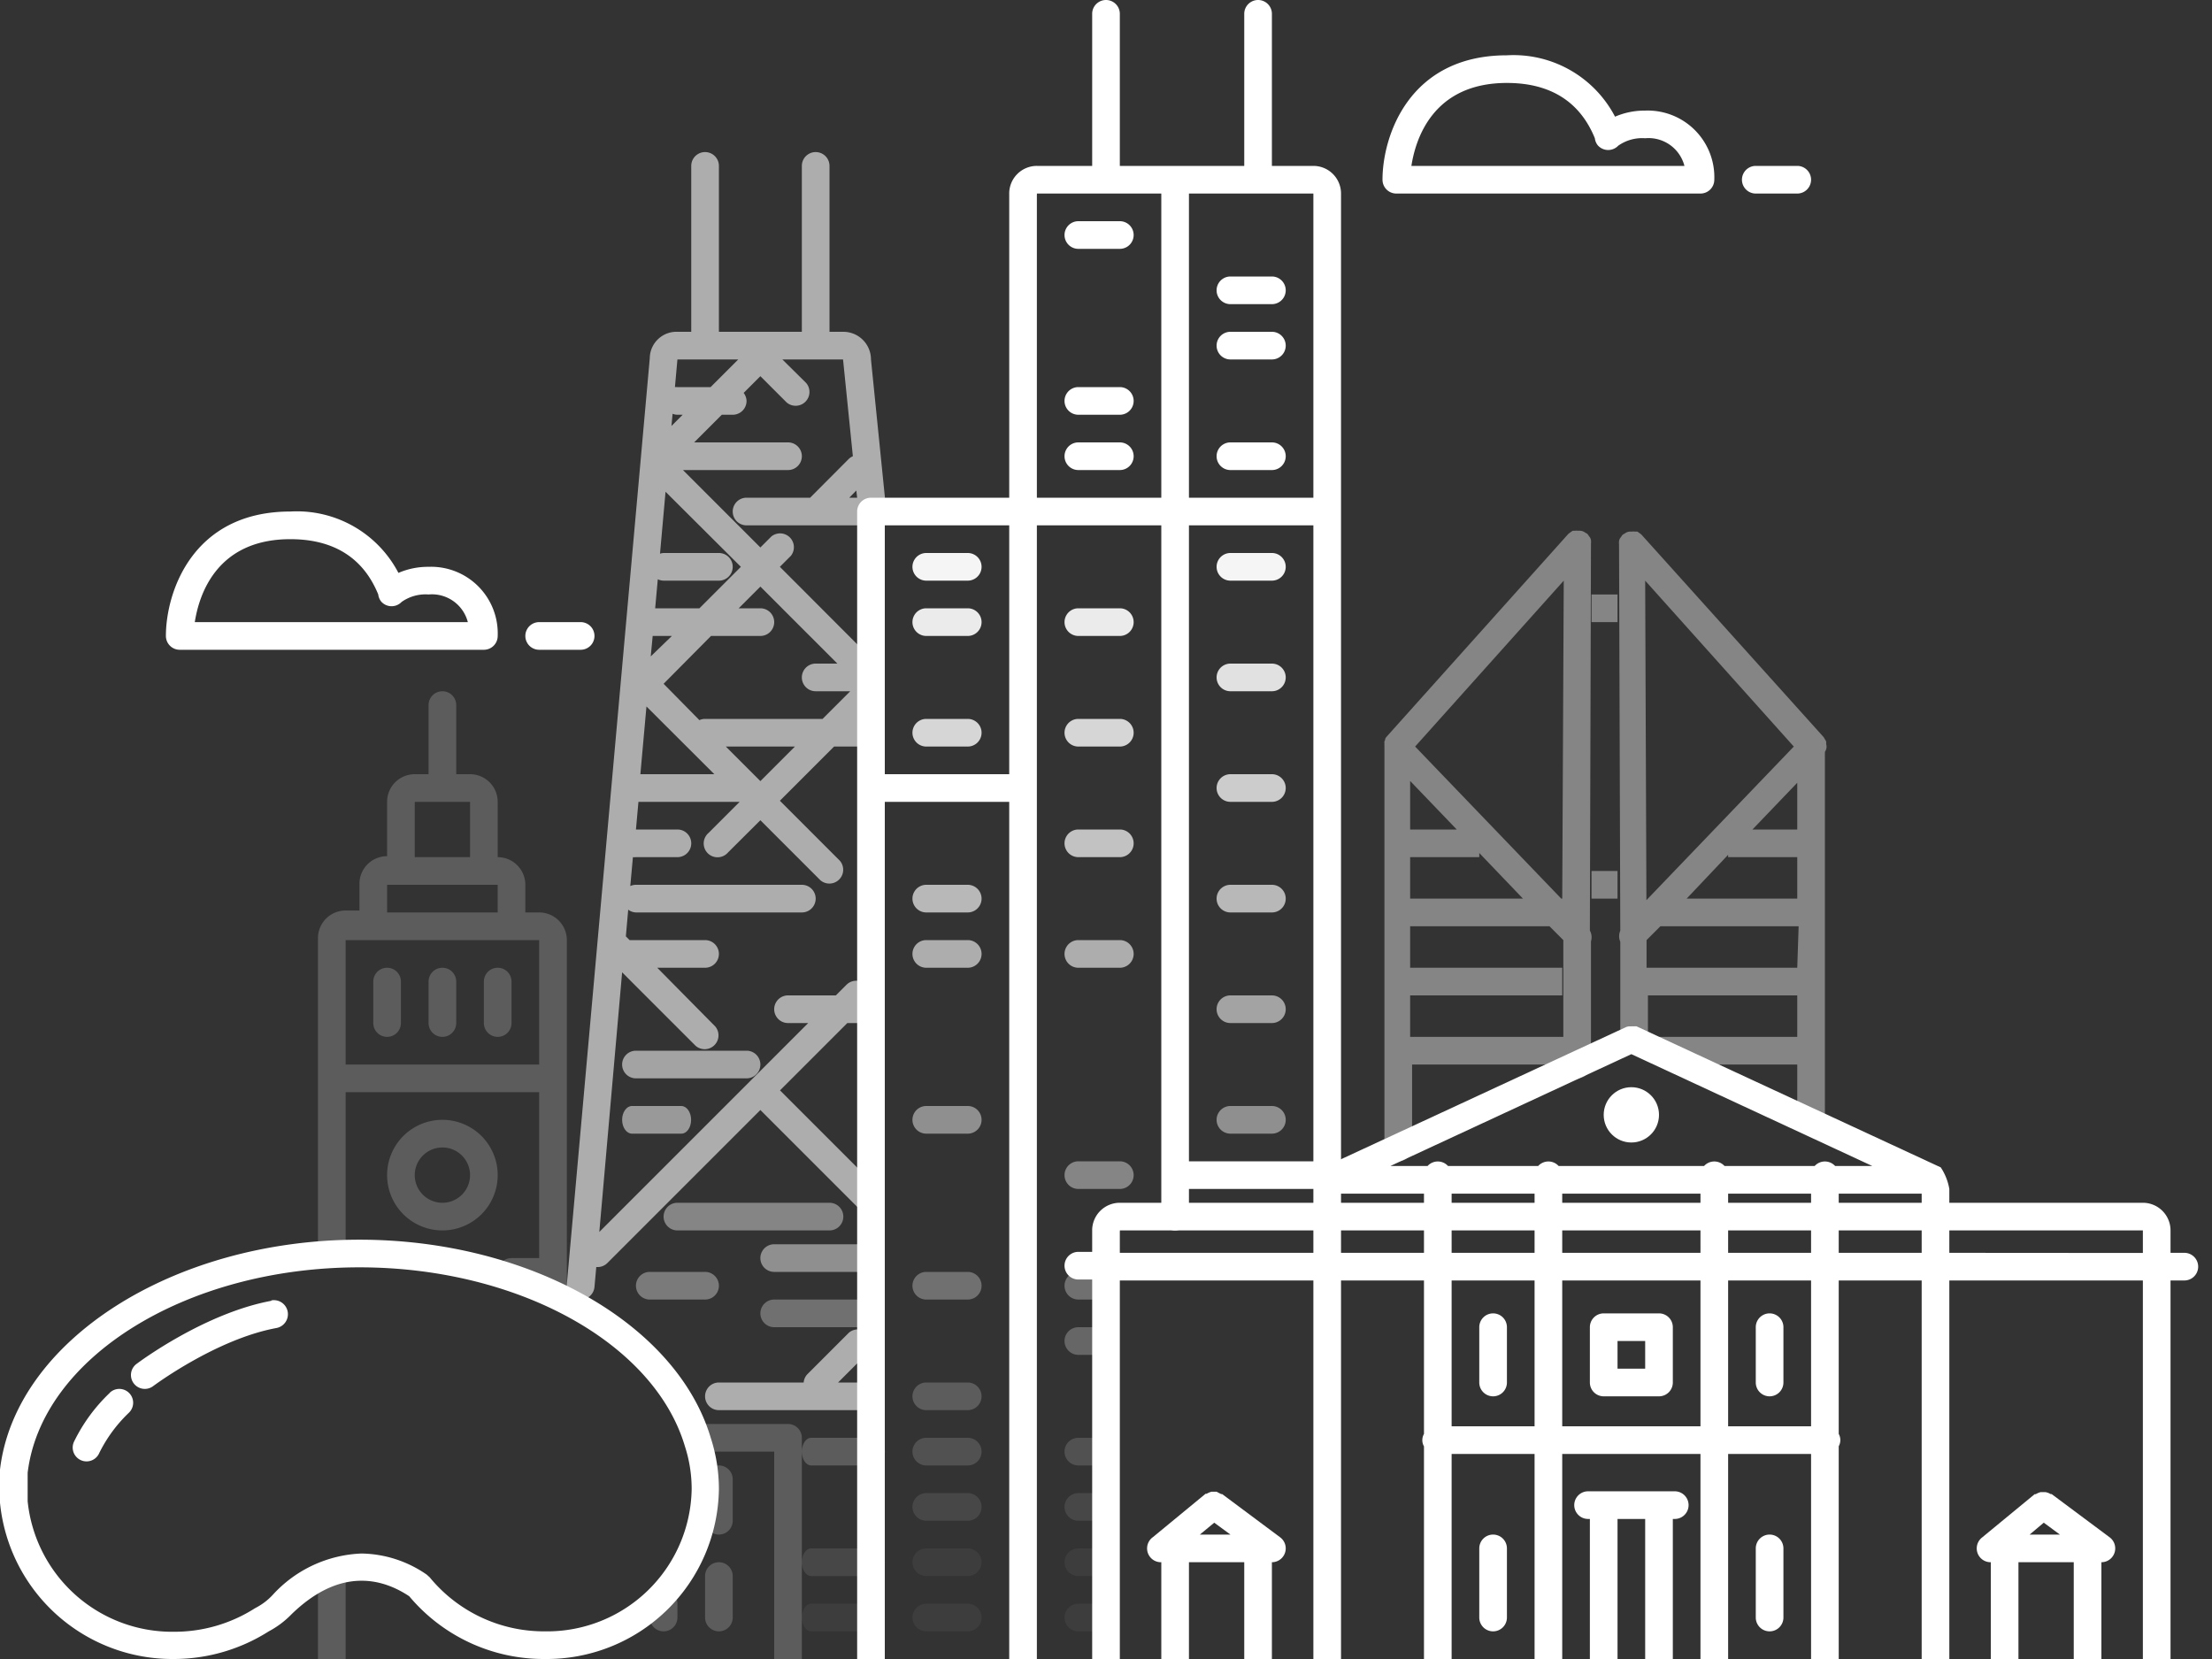 <svg id="chicago" xmlns="http://www.w3.org/2000/svg" viewBox="0 0 160 120"><rect x="0" y="0" width="160" height="120" fill="#333333" stroke="none"/><defs><style>.cls-1,.cls-11,.cls-12,.cls-13,.cls-14,.cls-15,.cls-16,.cls-17,.cls-18,.cls-19,.cls-2,.cls-20,.cls-21,.cls-3,.cls-4,.cls-5,.cls-6,.cls-7,.cls-8,.cls-9{fill:#fff;}.cls-1{opacity:0.55;}.cls-2{opacity:0.5;}.cls-3{opacity:0.45;}.cls-22,.cls-4{opacity:0.4;}.cls-5{opacity:0.35;}.cls-6{opacity:0.3;}.cls-23,.cls-7{opacity:0.2;}.cls-8{opacity:0.1;}.cls-9{opacity:0.05;}.cls-10{opacity:0.6;}.cls-12{opacity:0.95;}.cls-13{opacity:0.85;}.cls-14{opacity:0.9;}.cls-15{opacity:0.8;}.cls-16{opacity:0.75;}.cls-17{opacity:0.65;}.cls-18{opacity:0.7;}.cls-19{opacity:0.6;}.cls-20{opacity:0.25;}.cls-21{opacity:0.15;}</style></defs><title>Artboard 1</title><path class="cls-1" d="M54,78H46a1,1,0,0,1,0-2h8a1,1,0,0,1,0,2Z"/><path class="cls-2" d="M49.29,82H45.71c-.39,0-.71-.45-.71-1s.32-1,.71-1h3.57c.39,0,.71.45.71,1S49.68,82,49.29,82Z"/><path class="cls-3" d="M62.2,92H56a1,1,0,0,1,0-2h6.2a1,1,0,0,1,0,2Z"/><path class="cls-4" d="M60,89H49a1,1,0,0,1,0-2H60a1,1,0,0,1,0,2Z"/><path class="cls-5" d="M51,94H47a1,1,0,0,1,0-2h4a1,1,0,0,1,0,2Z"/><path class="cls-6" d="M62,96H56a1,1,0,0,1,0-2h6a1,1,0,0,1,0,2Z"/><path class="cls-7" d="M63.33,106H58.67c-.37,0-.67-.45-.67-1s.3-1,.67-1h4.67c.37,0,.67.45.67,1S63.7,106,63.33,106Z"/><path class="cls-8" d="M63.33,114H58.67c-.37,0-.67-.45-.67-1s.3-1,.67-1h4.67c.37,0,.67.45.67,1S63.7,114,63.33,114Z"/><path class="cls-9" d="M63.33,118H58.67c-.37,0-.67-.45-.67-1s.3-1,.67-1h4.67c.37,0,.67.45.67,1S63.7,118,63.33,118Z"/><g class="cls-10"><path class="cls-11" d="M63,100H60.62l2.19-2.19A1,1,0,0,0,61.4,96.4l-3,3a1,1,0,0,0-.27.6H52a1,1,0,0,0,0,2H63a1,1,0,0,0,0-2Z"/><path class="cls-11" d="M63.2,47.8,56.41,41l.8-.8A1,1,0,0,0,55.8,38.8l-.8.8L49.4,34H57a1,1,0,0,0,0-2H50.21l2-2H53a1,1,0,0,0,1-1,1,1,0,0,0-.21-.58L55,27.21l1.9,1.9a1,1,0,0,0,1.41-1.41L56.59,26l4.39,0L61.69,33a1,1,0,0,0-.29.19L58.6,36H54a1,1,0,0,0,0,2h8a1,1,0,0,0,1-1h.1A1,1,0,0,0,64,35.9L63,26a2,2,0,0,0-2-2H60V12a1,1,0,0,0-2,0V24H52V12a1,1,0,0,0-2,0V24H49a1.93,1.93,0,0,0-2,1.91l-6,67A1,1,0,0,0,41.91,94H42a1,1,0,0,0,1-.91l.13-1.44.09,0a1,1,0,0,0,.71-.29L55,80.29l7.35,7.35a1,1,0,0,0,.71.29c.26,0,1.1-1.32.71-1.71l-7.35-7.35L61.29,74H62a1,1,0,0,0,1-1,1,1,0,0,0-.21-.58,1,1,0,0,0-.15-1.19,1,1,0,0,0-1.41,0l-.77.77H57a1,1,0,0,0,0,2h1.46L43.35,89.11,45,70.33l5.32,5.32a1,1,0,0,0,1.41-1.41L47.54,70H51a1,1,0,0,0,0-2H45.54l-.27-.27.17-1.93A1,1,0,0,0,46,66H58a1,1,0,0,0,0-2H46a1,1,0,0,0-.41.09L45.78,62A1,1,0,0,0,46,62h3a1,1,0,0,0,0-2H46l.18-2H53.5l-2.25,2.25a1,1,0,1,0,1.41,1.41L55,59.33l4.34,4.34a1,1,0,0,0,1.41-1.41l-4.34-4.34L60.33,54H63c.55,0,.55-2,0-2h-.67ZM61.94,35.48,62,36h-.57Zm-14.87,12L47.21,46H48.6ZM47.39,44l.19-2.1A1,1,0,0,0,48,42h4a1,1,0,0,0,0-2H48a1,1,0,0,0-.26.05l.4-4.48L53.59,41l-3,3Zm1.18-13.19.08-.88A1,1,0,0,0,49,30h.38ZM53.4,26l-2,2H49a1,1,0,0,0-.18,0L49,26Zm-6.64,25.1L51.67,56H46.32ZM55,56.5,52.5,54h5ZM51,52a1,1,0,0,0-.41.09L48,49.46,51.43,46H55a1,1,0,0,0,0-2H53.43L55,42.43,60.57,48H59a1,1,0,0,0,0,2h2.5l-2,2Z"/></g><path class="cls-12" d="M92,42H89a1,1,0,0,1,0-2h3a1,1,0,0,1,0,2Z"/><path class="cls-12" d="M70,42H67a1,1,0,0,1,0-2h3a1,1,0,0,1,0,2Z"/><path class="cls-13" d="M92,50H89a1,1,0,0,1,0-2h3a1,1,0,0,1,0,2Z"/><path class="cls-14" d="M81,46H78a1,1,0,0,1,0-2h3a1,1,0,0,1,0,2Z"/><path class="cls-15" d="M81,54H78a1,1,0,0,1,0-2h3a1,1,0,0,1,0,2Z"/><path class="cls-14" d="M70,46H67a1,1,0,0,1,0-2h3a1,1,0,0,1,0,2Z"/><path class="cls-15" d="M70,54H67a1,1,0,0,1,0-2h3a1,1,0,0,1,0,2Z"/><path class="cls-16" d="M92,58H89a1,1,0,0,1,0-2h3a1,1,0,0,1,0,2Z"/><path class="cls-17" d="M92,66H89a1,1,0,0,1,0-2h3a1,1,0,0,1,0,2Z"/><path class="cls-18" d="M81,62H78a1,1,0,0,1,0-2h3a1,1,0,0,1,0,2Z"/><path class="cls-17" d="M70,66H67a1,1,0,0,1,0-2h3a1,1,0,0,1,0,2Z"/><path class="cls-1" d="M92,74H89a1,1,0,0,1,0-2h3a1,1,0,0,1,0,2Z"/><path class="cls-19" d="M81,70H78a1,1,0,0,1,0-2h3a1,1,0,0,1,0,2Z"/><path class="cls-19" d="M70,70H67a1,1,0,0,1,0-2h3a1,1,0,0,1,0,2Z"/><path class="cls-3" d="M92,82H89a1,1,0,0,1,0-2h3a1,1,0,0,1,0,2Z"/><path class="cls-4" d="M81,86H78a1,1,0,0,1,0-2h3a1,1,0,0,1,0,2Z"/><path class="cls-3" d="M70,82H67a1,1,0,0,1,0-2h3a1,1,0,0,1,0,2Z"/><path class="cls-6" d="M79,94H78a1,1,0,0,1,0-2h1a1,1,0,0,1,0,2Z"/><path class="cls-20" d="M79,98H78a1,1,0,0,1,0-2h1a1,1,0,0,1,0,2Z"/><path class="cls-6" d="M70,94H67a1,1,0,0,1,0-2h3a1,1,0,0,1,0,2Z"/><path class="cls-7" d="M70,102H67a1,1,0,0,1,0-2h3a1,1,0,0,1,0,2Z"/><path class="cls-21" d="M79,106H78a1,1,0,0,1,0-2h1a1,1,0,0,1,0,2Z"/><path class="cls-8" d="M79,110H78a1,1,0,0,1,0-2h1a1,1,0,0,1,0,2Z"/><path class="cls-9" d="M79,114H78a1,1,0,0,1,0-2h1a1,1,0,0,1,0,2Z"/><path class="cls-21" d="M70,106H67a1,1,0,0,1,0-2h3a1,1,0,0,1,0,2Z"/><path class="cls-8" d="M70,110H67a1,1,0,0,1,0-2h3a1,1,0,0,1,0,2Z"/><path class="cls-9" d="M70,114H67a1,1,0,0,1,0-2h3a1,1,0,0,1,0,2Z"/><path class="cls-9" d="M79,118H78a1,1,0,0,1,0-2h1a1,1,0,0,1,0,2Z"/><path class="cls-9" d="M70,118H67a1,1,0,0,1,0-2h3a1,1,0,0,1,0,2Z"/><path class="cls-11" d="M97,14s0,0,0,0A2,2,0,0,0,95,12H92V1a1,1,0,0,0-2,0V12H81V1a1,1,0,0,0-2,0V12H75a2,2,0,0,0-2,1.93s0,0,0,0,0,0,0,0V36H63a1,1,0,0,0-1,1v83a1,1,0,0,0,2,0V58h9v62a1,1,0,0,0,2,0V38h9V88a1,1,0,0,0,2,0V86H96a1,1,0,0,0,1-1V14S97,14,97,14ZM86,29V14h9l0,.06V36H86ZM73,56H64V38h9Zm2-20V14.07A.12.12,0,0,0,75,14h9V36Zm11,2h9V84H86Z"/><path class="cls-11" d="M89,22h3a1,1,0,0,0,0-2H89a1,1,0,0,0,0,2Z"/><path class="cls-11" d="M92,24H89a1,1,0,0,0,0,2h3a1,1,0,0,0,0-2Z"/><path class="cls-11" d="M81,16H78a1,1,0,0,0,0,2h3a1,1,0,0,0,0-2Z"/><path class="cls-11" d="M92,32H89a1,1,0,0,0,0,2h3a1,1,0,0,0,0-2Z"/><path class="cls-11" d="M81,28H78a1,1,0,0,0,0,2h3a1,1,0,0,0,0-2Z"/><path class="cls-11" d="M81,32H78a1,1,0,0,0,0,2h3a1,1,0,0,0,0-2Z"/><g class="cls-22"><path class="cls-11" d="M115,67.31l.08-28s0,0,0,0a1,1,0,0,0,0-.22.49.49,0,0,0-.14-.3,1,1,0,0,0-.13-.18l0,0a.94.94,0,0,0-.13-.07.66.66,0,0,0-.4-.15.94.94,0,0,0-.14,0h0a1,1,0,0,0-.22,0l-.16,0a3.95,3.95,0,0,0-.32.23l0,0L100.26,53.33a.94.94,0,0,0-.07.13l0,.07s0,0-.05.08v0a1,1,0,0,0,0,.18,1,1,0,0,0,0,.16h0V83a1,1,0,0,0,2,0V77h11V75H102V72h11V70H102V67h10.08l1,1,0,9a1,1,0,0,0,1,1h0a1,1,0,0,0,1-1l0-8.91A1,1,0,0,0,115,67.31ZM102,56.49,105.37,60H102ZM102,65V62h5v-.3l3.16,3.3Zm11,.07V65h-.07L102.36,54l10.75-12L113,65.12Z"/><path class="cls-11" d="M132.09,54.2a.62.62,0,0,0,0-.38,1,1,0,0,0,0-.19,1,1,0,0,0-.1-.17,1,1,0,0,0-.08-.14L118.74,38.68l0,0a1,1,0,0,0-.17-.13,1,1,0,0,0-.14-.1l-.16,0a1,1,0,0,0-.22,0h0l-.14,0a.66.66,0,0,0-.4.15.94.94,0,0,0-.13.07l0,0a1,1,0,0,0-.13.18.49.49,0,0,0-.14.3,1,1,0,0,0,0,.22s0,0,0,0l.09,27.95a1,1,0,0,0,0,.8l0,7.08a1,1,0,0,0,1,1h0a1,1,0,0,0,1-1V72H130v3H120v2h10v4a1,1,0,0,0,2,0V54.47l0-.08A1,1,0,0,0,132.09,54.2Zm-13,10.91L119,42l10.75,12ZM130,70H119.1V68l1-1h10Zm0-5h-8l3-3.17V62h5Zm-3.24-5L130,56.62V60Z"/><rect class="cls-11" x="115.12" y="63" width="1.88" height="2"/><rect class="cls-11" x="115.12" y="43" width="1.88" height="2"/></g><path class="cls-11" d="M158,90.62h-1V89s0,0,0,0,0,0,0,0A2,2,0,0,0,155,87H141V86a4.06,4.06,0,0,0-.62-1.56l-22-10.2h0a1,1,0,0,0-.2,0,1,1,0,0,0-.18,0l-.17,0a1,1,0,0,0-.21.05h0l-22,10.2A4.06,4.06,0,0,0,95,86v1H81a2,2,0,0,0-2,1.93s0,0,0,0,0,0,0,0v1.62H78a1,1,0,0,0,0,2h1V120a1,1,0,0,0,2,0V92.62H95V120a1,1,0,0,0,2,0V92.62h6v11.1a.91.91,0,0,0,0,.9V120a1,1,0,0,0,2,0V105.17h6V120a1,1,0,0,0,2,0V105.17h10V120a1,1,0,0,0,2,0V105.17h6V120a1,1,0,0,0,2,0V104.61a.91.91,0,0,0,0-.89V92.62h6V120a1,1,0,0,0,2,0V92.62h14V120a1,1,0,0,0,2,0V92.62h1a1,1,0,0,0,0-2ZM118,76.25l17.43,8.09h-2.69a1,1,0,0,0-1.48,0h-6.52a1,1,0,0,0-1.48,0H112.74a1,1,0,0,0-1.48,0h-6.52a1,1,0,0,0-1.48,0h-2.69Zm5,10.09V87H113v-.66Zm-12,0V87h-6v-.66ZM111,89v1.62h-6V89Zm2,0h10v1.62H113Zm12,0h6v1.62h-6Zm0-2v-.66h6V87Zm8-.66h6V87h-6Zm-36,0h6V87H97ZM81,90.62V89.07A.12.12,0,0,0,81,89H95v1.62Zm16,0V89h6v1.62Zm8,12.55V92.62h6v10.55Zm8,0V92.62h10v10.55Zm18,0h-6V92.62h6Zm2-12.55V89h6v1.62Zm8,0V89h14l0,.07v1.56Z"/><circle class="cls-11" cx="118" cy="80.64" r="2"/><path class="cls-11" d="M121.14,107.87h-6.27a1,1,0,0,0,0,2H115V120a1,1,0,0,0,2,0V109.87h2V120a1,1,0,0,0,2,0V109.87h.14a1,1,0,0,0,0-2Z"/><path class="cls-11" d="M108,111a1,1,0,0,0-1,1v5a1,1,0,0,0,2,0v-5A1,1,0,0,0,108,111Z"/><path class="cls-11" d="M128,111a1,1,0,0,0-1,1v5a1,1,0,0,0,2,0v-5A1,1,0,0,0,128,111Z"/><path class="cls-11" d="M148.4,108.07l-.07,0-.18-.09-.18-.05h-.19l-.19,0-.17.06-.18.09-.07,0-3.8,3.13A1,1,0,0,0,144,113v7a1,1,0,0,0,2,0v-7h4v7a1,1,0,0,0,2,0v-7a1,1,0,0,0,.6-1.8Zm-.57,2.07L149,111h-2.19Z"/><path class="cls-11" d="M88.4,108.07l-.07,0-.18-.09L88,107.9h-.19l-.19,0-.17.06-.18.09-.07,0-3.8,3.13A1,1,0,0,0,84,113v7a1,1,0,0,0,2,0v-7h4v7a1,1,0,0,0,2,0v-7a1,1,0,0,0,.6-1.8Zm-.57,2.07L89,111H86.79Z"/><path class="cls-11" d="M108,95a1,1,0,0,0-1,1v4a1,1,0,0,0,2,0V96A1,1,0,0,0,108,95Z"/><path class="cls-11" d="M128,101a1,1,0,0,0,1-1V96a1,1,0,0,0-2,0v4A1,1,0,0,0,128,101Z"/><path class="cls-11" d="M120,95h-4a1,1,0,0,0-1,1v4a1,1,0,0,0,1,1h4a1,1,0,0,0,1-1V96A1,1,0,0,0,120,95Zm-1,2v2h-2V97Z"/><g class="cls-23"><path class="cls-11" d="M32,70a1,1,0,0,0-1,1v3a1,1,0,0,0,2,0V71A1,1,0,0,0,32,70Z"/><path class="cls-11" d="M28,70a1,1,0,0,0-1,1v3a1,1,0,0,0,2,0V71A1,1,0,0,0,28,70Z"/><path class="cls-11" d="M36,70a1,1,0,0,0-1,1v3a1,1,0,0,0,2,0V71A1,1,0,0,0,36,70Z"/><path class="cls-11" d="M32,81a4,4,0,1,0,4,4A4,4,0,0,0,32,81Zm0,6a2,2,0,1,1,2-2A2,2,0,0,1,32,87Z"/><path class="cls-11" d="M52,106a1,1,0,0,0-1,1v3a1,1,0,0,0,2,0v-3A1,1,0,0,0,52,106Z"/><path class="cls-11" d="M57,103H51a1,1,0,0,0,0,2h5v16a1,1,0,0,0,2,0V104A1,1,0,0,0,57,103Z"/><path class="cls-11" d="M41,67.93A2,2,0,0,0,39,66H38V64s0,0,0,0,0,0,0,0A2,2,0,0,0,36,62V58s0,0,0,0,0,0,0,0A2,2,0,0,0,34,56H33V51a1,1,0,0,0-2,0v5H30a2,2,0,0,0-2,1.93s0,0,0,0,0,0,0,0v4a2,2,0,0,0-2,1.93s0,0,0,0,0,0,0,0v2H25a2,2,0,0,0-2,1.93s0,0,0,0,0,0,0,0V90a1,1,0,0,0,2,0V79H39V91H37a1,1,0,0,0-1,1c0,.55,5,1.55,5,1V68s0,0,0,0S41,67.94,41,67.93ZM30,58.07A.12.12,0,0,0,30,58h4l0,.06V62H30Zm-2,6A.12.12,0,0,0,28,64h8l0,.06V66H28ZM39,77H25V68.07A.12.12,0,0,0,25,68H39l0,.06Z"/><path class="cls-11" d="M48,115a1,1,0,0,0-1,1v1a1,1,0,0,0,2,0v-1A1,1,0,0,0,48,115Z"/><path class="cls-11" d="M52,113a1,1,0,0,0-1,1v3a1,1,0,0,0,2,0v-3A1,1,0,0,0,52,113Z"/><path class="cls-11" d="M24,113a1,1,0,0,0-1,1v6a1,1,0,0,0,2,0v-6A1,1,0,0,0,24,113Z"/></g><path class="cls-11" d="M51.41,104C48.93,95.7,38.23,89.67,26,89.67,12.47,89.67,1.09,97,0,106.3c0,.15-.06,2.28,0,2.4A12.53,12.53,0,0,0,12.57,120a12.82,12.82,0,0,0,6.87-2,6.58,6.58,0,0,0,1.65-1.24c3.5-3.4,6.54-2.61,8.51-1.3A12.69,12.69,0,0,0,39.39,120,12.46,12.46,0,0,0,52,107.73,12,12,0,0,0,51.41,104Zm-12,14a10.69,10.69,0,0,1-8.33-3.91l-.21-.19a8.48,8.48,0,0,0-4.72-1.53,9.16,9.16,0,0,0-6.43,3,4.46,4.46,0,0,1-1.15.89l-.13.07a10.82,10.82,0,0,1-5.85,1.7A10.51,10.51,0,0,1,2,108.59c0-.16,0-1.91,0-2.06C3,98.2,13.47,91.67,26,91.67c11.41,0,21.31,5.44,23.54,12.94v0a10,10,0,0,1,.49,3.1A10.46,10.46,0,0,1,39.39,118Z"/><path class="cls-11" d="M19.63,94.09c-4.84.9-9.56,4.42-9.76,4.57a1,1,0,0,0,1.21,1.6s4.53-3.39,8.91-4.2a1,1,0,1,0-.36-2Z"/><path class="cls-11" d="M7.95,100.74a12.27,12.27,0,0,0-2.61,3.57,1,1,0,1,0,1.84.79,10.36,10.36,0,0,1,2.13-2.9,1,1,0,0,0-1.36-1.47Z"/><path class="cls-11" d="M119,8a5.37,5.37,0,0,0-2.18.44A8.28,8.28,0,0,0,109,4c-7.12,0-9,5.89-9,9a1,1,0,0,0,1,1h22a1,1,0,0,0,1-1A4.82,4.82,0,0,0,119,8ZM109,6c3.16,0,5.29,1.37,6.36,4a1,1,0,0,0,.22.52,1,1,0,0,0,1.11.26h0a1,1,0,0,0,.36-.24A3,3,0,0,1,119,10a2.68,2.68,0,0,1,2.84,2H102.09C102.39,10.06,103.64,6,109,6Z"/><path class="cls-11" d="M130,12h-3a1,1,0,0,0,0,2h3a1,1,0,0,0,0-2Z"/><path class="cls-11" d="M31,41a5.37,5.37,0,0,0-2.18.44A8.28,8.28,0,0,0,21,37c-7.12,0-9,5.89-9,9a1,1,0,0,0,1,1H35a1,1,0,0,0,1-1A4.82,4.82,0,0,0,31,41ZM21,39c3.16,0,5.29,1.37,6.36,4a1,1,0,0,0,.22.52,1,1,0,0,0,1.11.26h0a1,1,0,0,0,.36-.24A3,3,0,0,1,31,43a2.68,2.68,0,0,1,2.84,2H14.09C14.39,43.06,15.64,39,21,39Z"/><path class="cls-11" d="M42,45H39a1,1,0,0,0,0,2h3a1,1,0,0,0,0-2Z"/></svg>